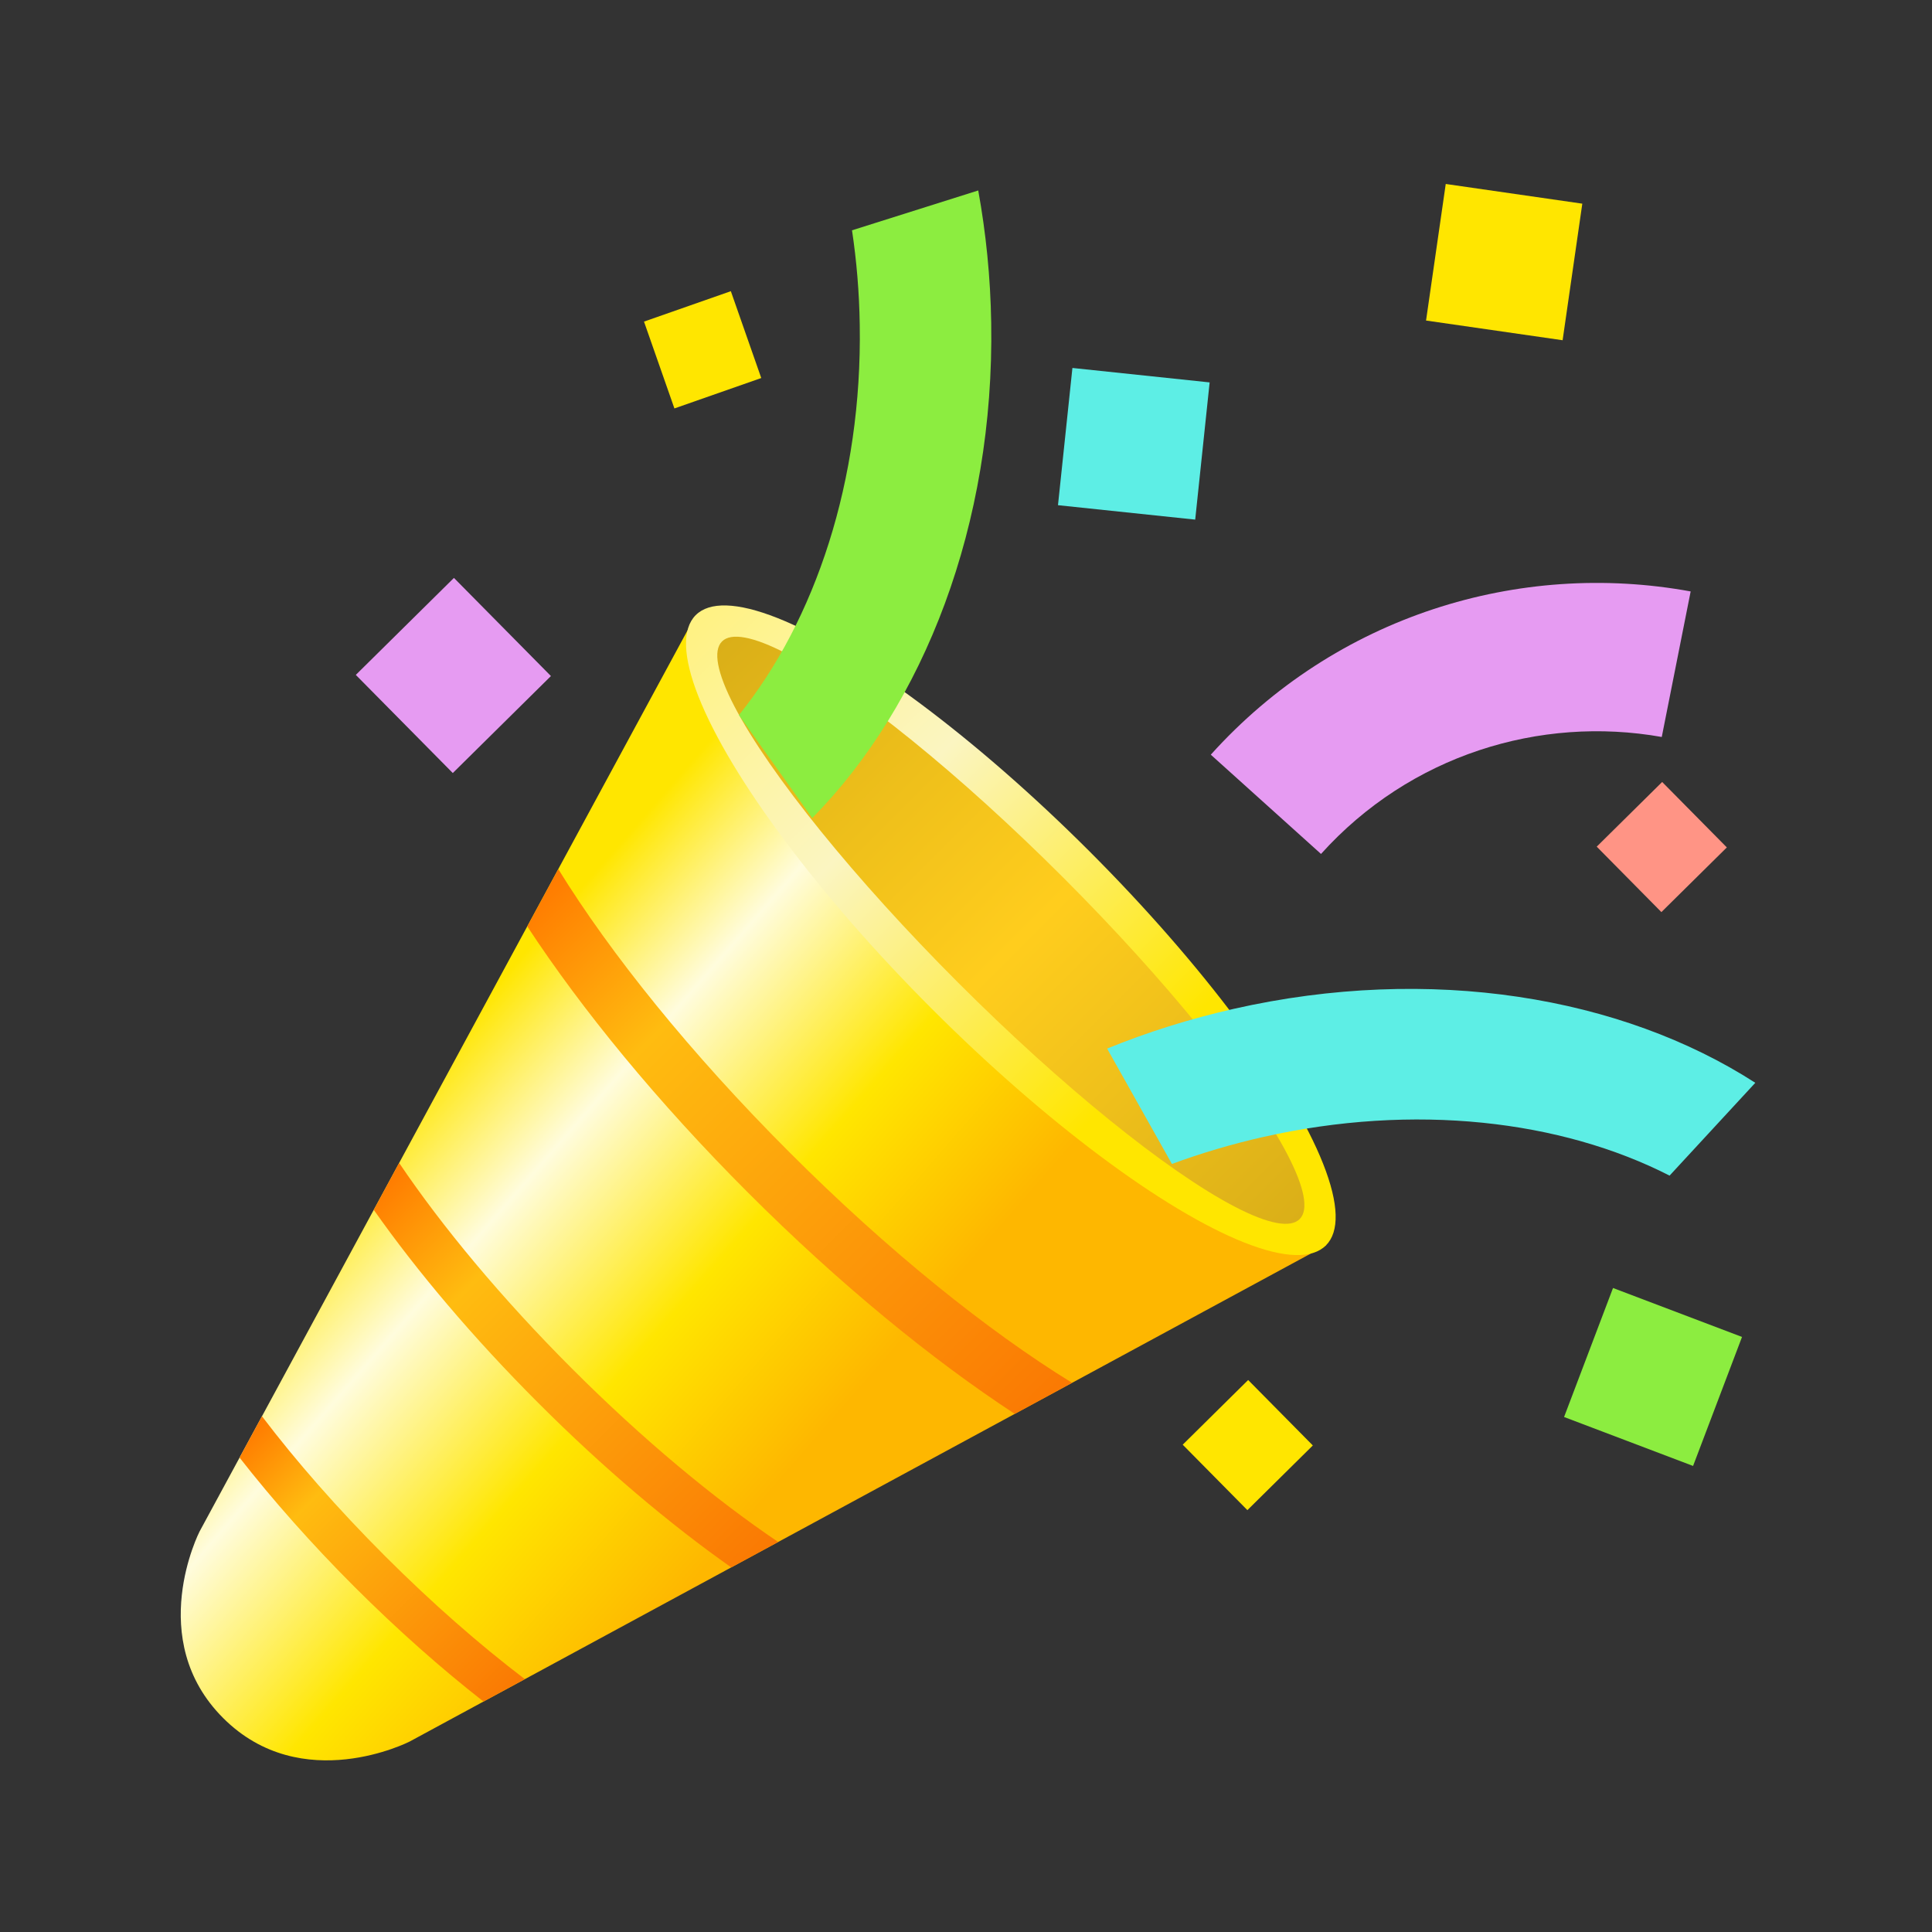 <svg width="24" height="24" viewBox="0 0 24 24" fill="none" xmlns="http://www.w3.org/2000/svg">
<rect x="0" y="0" width="24" height="24" fill="#333333" stroke="none"/>
<g clip-path="url(#clip0_5_3)">
<path d="M2.479 19.025L8.643 7.642L16.472 15.47L5.089 21.634C5.089 21.634 3.75 22.32 2.772 21.342C1.793 20.363 2.479 19.025 2.479 19.025Z" fill="url(#paint0_linear_5_3)"/>
<ellipse cx="12.557" cy="11.556" rx="1.384" ry="5.536" transform="rotate(-45 12.557 11.556)" fill="url(#paint1_linear_5_3)"/>
<ellipse cx="12.557" cy="11.556" rx="0.923" ry="5.074" transform="rotate(-45 12.557 11.556)" fill="url(#paint2_linear_5_3)"/>
<path d="M13.318 17.178L12.606 17.564C11.574 16.887 10.424 15.947 9.295 14.818C8.166 13.689 7.226 12.539 6.55 11.508L6.935 10.796C7.581 11.844 8.577 13.084 9.803 14.31C11.029 15.537 12.27 16.533 13.318 17.178Z" fill="url(#paint3_linear_5_3)"/>
<path d="M6.52 20.859L6.006 21.137C5.483 20.728 4.94 20.248 4.402 19.711C3.865 19.174 3.385 18.63 2.976 18.107L3.254 17.593C3.677 18.15 4.195 18.742 4.783 19.33C5.371 19.918 5.964 20.436 6.52 20.859Z" fill="url(#paint4_linear_5_3)"/>
<path d="M9.667 19.155L9.084 19.471C8.321 18.933 7.497 18.239 6.686 17.427C5.875 16.616 5.18 15.792 4.643 15.029L4.958 14.446C5.49 15.234 6.228 16.124 7.109 17.005C7.989 17.885 8.879 18.623 9.667 19.155Z" fill="url(#paint5_linear_5_3)"/>
<path d="M12.313 4.008C12.355 6.516 11.477 8.755 10.09 10.162L9.179 8.883C10.127 7.706 10.712 5.966 10.68 4.035C10.674 3.633 10.641 3.241 10.584 2.861L12.152 2.366C12.248 2.894 12.304 3.443 12.313 4.008Z" fill="#8CED40"/>
<path d="M15.327 12.532C17.773 11.979 20.145 12.381 21.805 13.451L20.74 14.604C19.394 13.916 17.571 13.699 15.687 14.125C15.295 14.214 14.918 14.326 14.558 14.459L13.753 13.026C14.25 12.823 14.776 12.657 15.327 12.532Z" fill="#5DEEE5"/>
<rect x="13.322" y="4.571" width="1.714" height="1.714" transform="rotate(6.005 13.322 4.571)" fill="#5DEEE5"/>
<rect x="5.639" y="7.179" width="1.714" height="1.714" transform="rotate(45.337 5.639 7.179)" fill="#E69BF2"/>
<rect x="19.656" y="2.53" width="1.714" height="1.714" transform="rotate(98.206 19.656 2.53)" fill="#FFE600"/>
<rect x="15.505" y="17.143" width="1.143" height="1.143" transform="rotate(45.337 15.505 17.143)" fill="#FFE600"/>
<rect x="8" y="3.995" width="1.143" height="1.143" transform="rotate(-19.3 8 3.995)" fill="#FFE600"/>
<rect x="21.64" y="16.608" width="1.714" height="1.714" transform="rotate(110.778 21.64 16.608)" fill="#8CED40"/>
<path d="M21.002 7.347C18.872 6.957 16.596 7.648 15.041 9.375L16.41 10.608C17.515 9.381 19.129 8.886 20.643 9.155L21.002 7.347Z" fill="#E69BF2"/>
<rect x="20.648" y="9.714" width="1.143" height="1.143" transform="rotate(45.337 20.648 9.714)" fill="#FF9485"/>
</g>
<defs>
<linearGradient id="paint0_linear_5_3" x1="5.055" y1="13.513" x2="10.111" y2="17.917" gradientUnits="userSpaceOnUse">
<stop stop-color="#FFE600"/>
<stop offset="0.281" stop-color="#FFFCDD"/>
<stop offset="0.648" stop-color="#FFE600"/>
<stop offset="1" stop-color="#FEB700"/>
</linearGradient>
<linearGradient id="paint1_linear_5_3" x1="12.557" y1="6.02" x2="12.557" y2="17.092" gradientUnits="userSpaceOnUse">
<stop stop-color="#FFF282"/>
<stop offset="0.305" stop-color="#FBF5C1"/>
<stop offset="0.714" stop-color="#FFE600"/>
</linearGradient>
<linearGradient id="paint2_linear_5_3" x1="12.557" y1="6.481" x2="12.557" y2="16.63" gradientUnits="userSpaceOnUse">
<stop stop-color="#DAAF18"/>
<stop offset="0.516" stop-color="#FFCD1D"/>
<stop offset="1" stop-color="#DAAF18"/>
</linearGradient>
<linearGradient id="paint3_linear_5_3" x1="6.52" y1="11.211" x2="12.902" y2="17.594" gradientUnits="userSpaceOnUse">
<stop stop-color="#FF7A00"/>
<stop offset="0.255" stop-color="#FFBC10"/>
<stop offset="1" stop-color="#FA7903"/>
</linearGradient>
<linearGradient id="paint4_linear_5_3" x1="3.012" y1="17.836" x2="6.278" y2="21.101" gradientUnits="userSpaceOnUse">
<stop stop-color="#FF7A00"/>
<stop offset="0.255" stop-color="#FFBC10"/>
<stop offset="1" stop-color="#FA7903"/>
</linearGradient>
<linearGradient id="paint5_linear_5_3" x1="4.645" y1="14.76" x2="9.354" y2="19.468" gradientUnits="userSpaceOnUse">
<stop stop-color="#FF7A00"/>
<stop offset="0.255" stop-color="#FFBC10"/>
<stop offset="1" stop-color="#FA7903"/>
</linearGradient>
<clipPath id="clip0_5_3">
<rect width="24" height="24" fill="white"/>
</clipPath>
</defs>
</svg>
